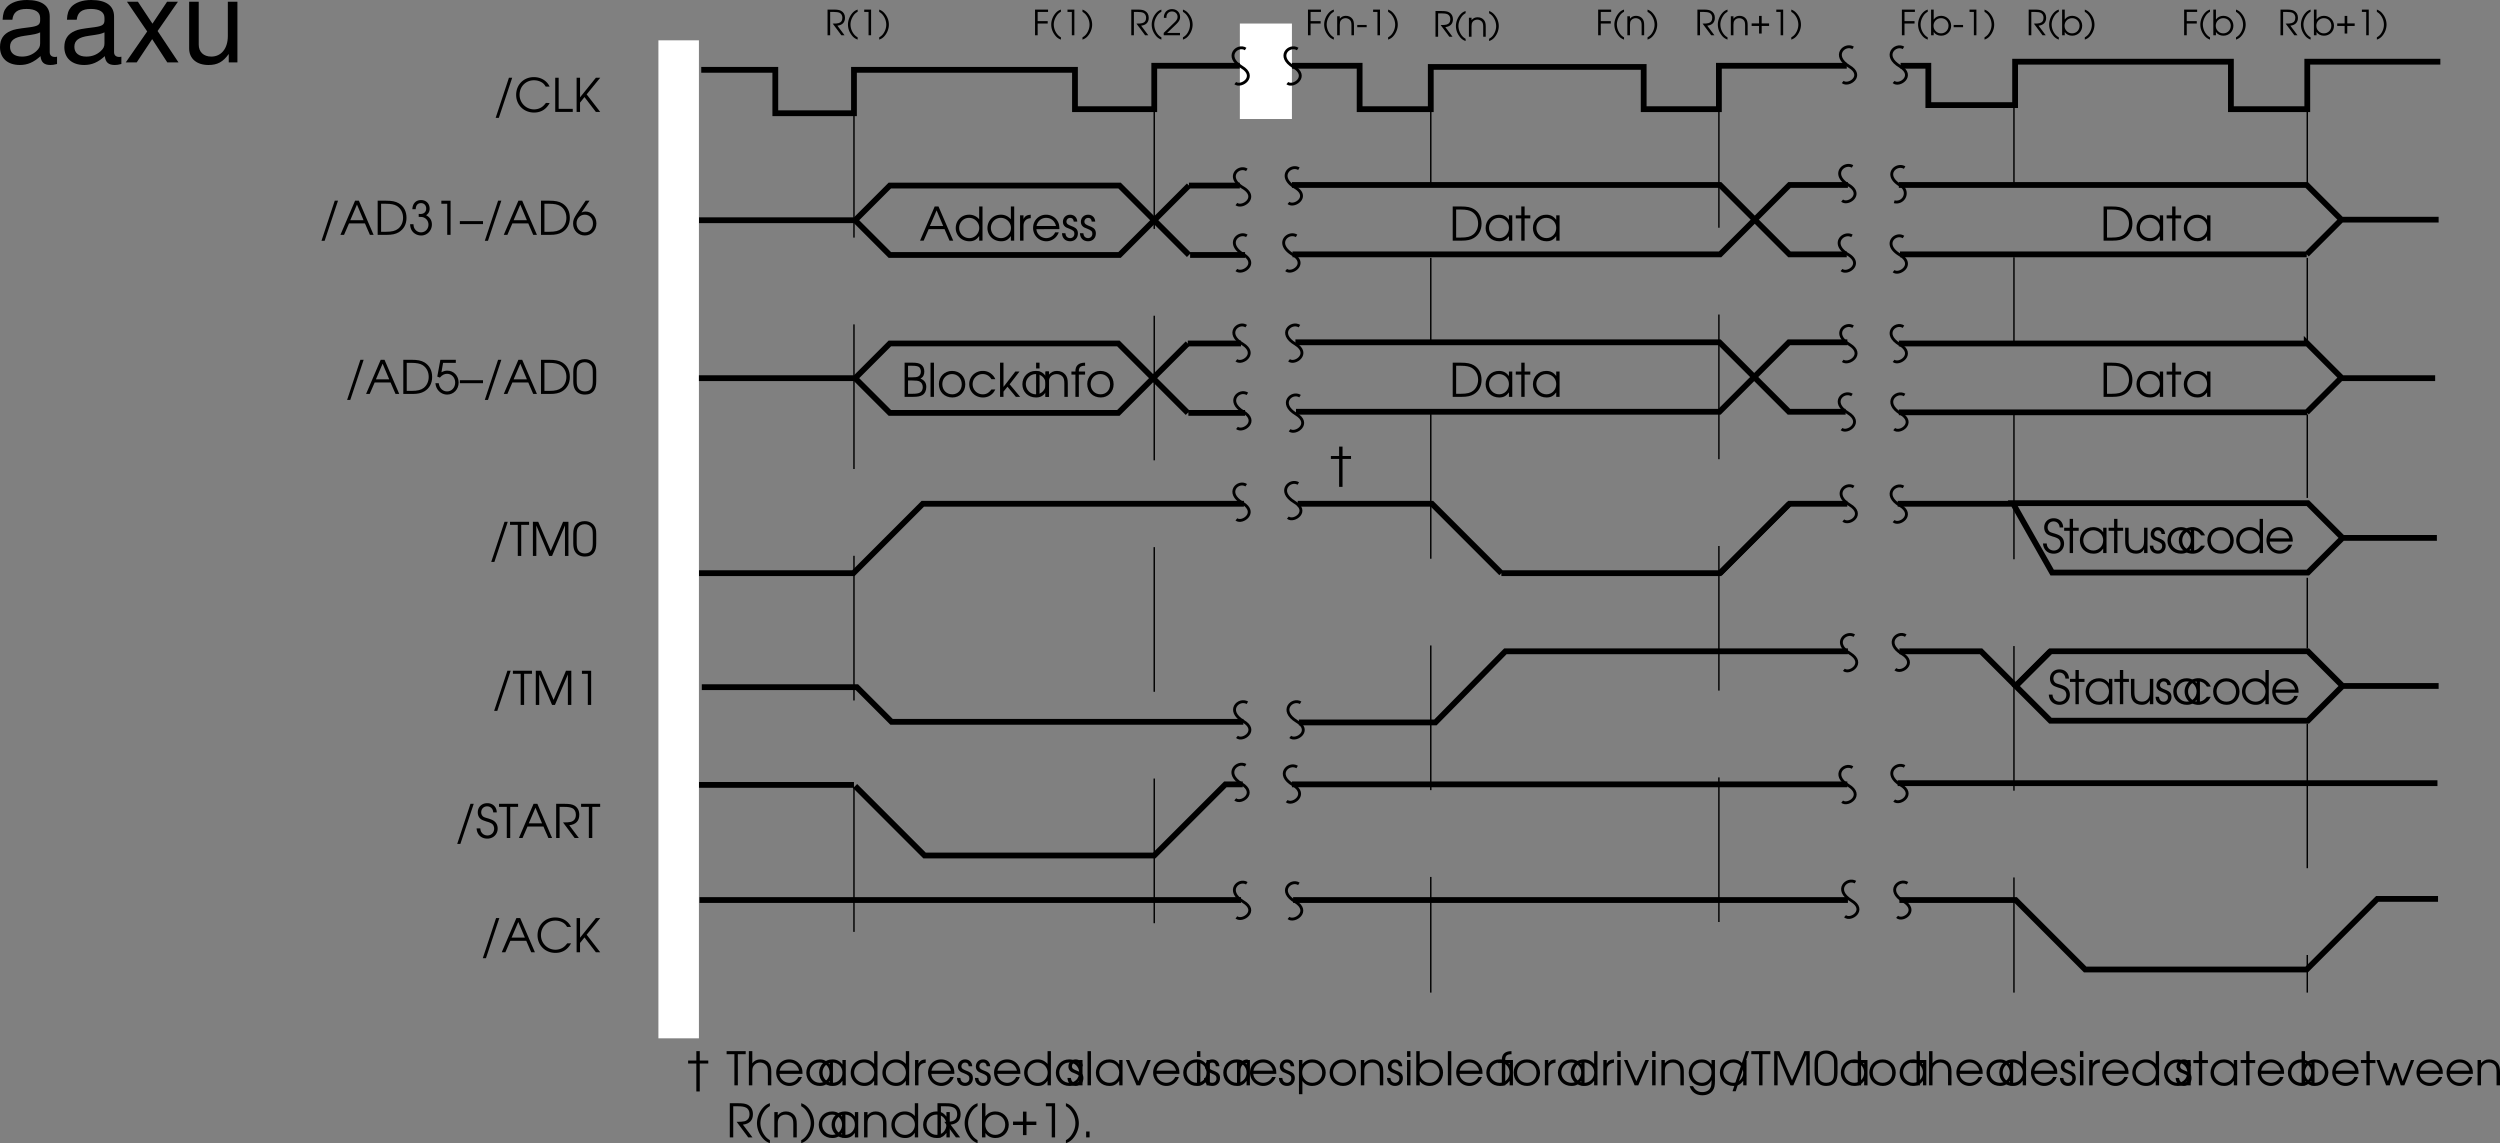 <svg xmlns="http://www.w3.org/2000/svg" xmlns:xlink="http://www.w3.org/1999/xlink" width="432.116" height="197.594"><rect width="100%" height="100%" fill="#808080" stroke="none"/><defs><path id="a" d="M.313 1.031h.546l2.313-6.937h-.563zm0 0"/><path id="b" d="M5.5-1.547c-.25.313-.39.469-.594.625-.39.313-.922.485-1.453.485a2.51 2.51 0 0 1-2.5-2.516c0-1.438 1.078-2.516 2.485-2.516.515 0 1 .14 1.39.39.266.173.422.345.64.704h.673c-.454-1.016-1.5-1.64-2.72-1.64C1.657-6.016.36-4.704.36-2.939.36-1.202 1.688.11 3.453.11c1.203 0 2.11-.562 2.703-1.656zm0 0"/><path id="c" d="M.61 0h3.03v-.531H1.204v-5.375H.61zm0 0"/><path id="d" d="M.61 0h.593v-1.61l.766-.952L3.937 0h.75L2.345-3.031l2.344-2.875h-.75l-2.735 3.39v-3.39H.61zm0 0"/><path id="e" d="M.094 0h.625l.86-1.984h2.75L5.187 0h.64L3.281-5.906h-.656Zm1.703-2.531 1.156-2.703 1.14 2.703zm0 0"/><path id="f" d="M.61 0h1.593c.89 0 1.516-.14 2.031-.438.891-.53 1.36-1.39 1.36-2.5 0-1.109-.453-1.984-1.328-2.515-.563-.328-1.188-.453-2.266-.453H.61Zm.593-.531v-4.844h.828c.875 0 1.469.125 1.89.375C4.61-4.578 5-3.844 5-2.953c0 .765-.297 1.453-.844 1.89-.468.375-1.078.532-2.125.532zm0 0"/><path id="g" d="M1.234-4.438c.016-.671.344-1.046.922-1.046.531 0 .89.39.89.937 0 .578-.39.938-1 .938-.062 0-.062 0-.296-.016v.516c.39.015.531.015.688.046.593.157 1 .672 1 1.297 0 .75-.547 1.329-1.282 1.329a1.27 1.27 0 0 1-1.078-.579c-.14-.203-.203-.421-.234-.828H.266c.015.422.093.719.25 1.016.328.578.953.937 1.671.937 1.032 0 1.844-.843 1.844-1.906 0-.703-.328-1.25-1-1.594.422-.28.61-.64.61-1.125 0-.89-.61-1.5-1.485-1.5-.89 0-1.469.61-1.5 1.579zm0 0"/><path id="h" d="M2.25 0h.578v-5.906H1.234v.531H2.25Zm0 0"/><path id="i" d="M0-2.375v.516h4v-.516Zm0 0"/><path id="j" d="M2.375-5.906.906-3.734C.344-2.891.203-2.547.203-1.938.203-.78 1.078.11 2.234.11c1.157 0 2-.89 2-2.093 0-1.141-.828-2.047-1.875-2.047-.265 0-.437.047-.703.172l1.39-2.047Zm-.156 2.422c.828 0 1.422.625 1.422 1.515 0 .89-.579 1.532-1.407 1.532-.828 0-1.437-.657-1.437-1.547 0-.86.61-1.5 1.422-1.5zm0 0"/><path id="k" d="m.531-3 .453.172c.375-.438.766-.656 1.235-.656.812 0 1.406.656 1.406 1.515 0 .86-.61 1.532-1.406 1.532C1.469-.438.89-1.016.78-1.86H.203c.063.39.094.562.203.78C.75-.343 1.453.11 2.234.11 3.36.11 4.22-.797 4.22-1.969c0-1.156-.844-2.062-1.953-2.062-.36 0-.657.093-1.016.281l.281-1.625h2.203v-.531H1.063Zm0 0"/><path id="l" d="M.234-2.156c0 .594.11 1.047.297 1.375.344.578.938.89 1.735.89.703 0 1.25-.25 1.578-.734.234-.344.36-.875.36-1.531v-1.672c0-.672-.095-1.031-.345-1.39-.359-.516-.937-.798-1.64-.798-.672 0-1.203.235-1.563.657-.281.375-.422.828-.422 1.53zM3.61-2.25c0 .516-.062.938-.187 1.172-.203.422-.625.64-1.188.64-.5 0-.89-.187-1.14-.546C.906-1.25.828-1.641.828-2.25v-1.453c0-.547.063-.906.203-1.156.235-.391.672-.625 1.188-.625.484 0 .875.203 1.125.53.203.266.265.61.265 1.25zm0 0"/><path id="m" d="M1.406 0H2v-5.375h1.36v-.531H.062v.531h1.343zm0 0"/><path id="n" d="M.61 0h.593v-5.266L3.422 0h.5l2.234-5.266V0h.594v-5.906h-.922L3.688-.875 1.53-5.906H.61Zm0 0"/><path id="o" d="M.172-1.656C.234-.594.953.109 2.032.109c1.015 0 1.78-.75 1.78-1.75 0-.53-.218-.984-.593-1.265-.25-.188-.485-.297-1.094-.485-.547-.156-.719-.218-.875-.359a.954.954 0 0 1-.281-.688c0-.609.437-1.03 1.015-1.03.61 0 1.016.405 1.063 1.046h.61c-.016-.953-.688-1.594-1.641-1.594-.954 0-1.641.657-1.641 1.594 0 .406.14.797.406 1.047.235.219.406.297 1.11.531.468.125.718.25.921.375.25.188.391.5.391.86 0 .671-.484 1.171-1.156 1.171-.39 0-.75-.171-.953-.437-.172-.219-.25-.406-.282-.781zm0 0"/><path id="p" d="M2.875-2.203c1.14-.125 1.734-.75 1.734-1.813 0-.734-.312-1.296-.875-1.609-.375-.203-.875-.281-1.656-.281H.61V0h.594v-5.375h.828c.625 0 1.047.063 1.36.219.406.187.625.593.625 1.125 0 .672-.297 1.093-.891 1.25-.281.062-.672.094-1.328.094l2 2.687h.734Zm0 0"/><path id="A" d="M.5 0h.594v-2.406c0-.469.062-.75.25-.985.234-.343.64-.546 1.093-.546.422 0 .813.171 1.047.468.22.266.297.61.297 1.11V0h.594v-2.36c0-.656-.125-1.109-.375-1.453-.328-.421-.875-.671-1.516-.671-.593 0-1.093.25-1.39.671v-2.093H.5Zm0 0"/><path id="B" d="M4.89-1.984c0-.61-.077-.97-.296-1.36-.39-.703-1.157-1.14-2-1.14-1.266 0-2.25 1-2.25 2.28A2.284 2.284 0 0 0 2.64.11c.953 0 1.812-.625 2.14-1.546h-.625c-.25.593-.86 1-1.531 1-.89 0-1.656-.688-1.703-1.547zM.939-2.531c.171-.844.828-1.406 1.656-1.406.86 0 1.5.53 1.703 1.406zm0 0"/><path id="C" d="M4.953-4.375h-.578v.781c-.453-.61-.969-.89-1.734-.89-1.313 0-2.297 1-2.297 2.312 0 1.313 1 2.281 2.344 2.281.75 0 1.203-.25 1.687-.875V0h.578Zm-2.297.438c.969 0 1.719.75 1.719 1.734 0 1-.75 1.765-1.688 1.765-.984 0-1.75-.78-1.75-1.78 0-.954.766-1.72 1.72-1.72zm0 0"/><path id="D" d="M4.969-5.906H4.39v2.218a2.204 2.204 0 0 0-1.735-.796c-1.312 0-2.312 1-2.312 2.312C.344-.875 1.375.11 2.719.11c.734 0 1.219-.265 1.672-.906V0h.578ZM2.64-3.938c.984 0 1.765.782 1.765 1.735 0 .969-.765 1.765-1.703 1.765-1 0-1.765-.765-1.765-1.765 0-.969.765-1.735 1.703-1.735zm0 0"/><path id="E" d="M.5 0h.594v-2.547c0-.797.437-1.281 1.25-1.344v-.593c-.64.03-1.016.25-1.25.734v-.625H.5Zm0 0"/><path id="F" d="M.14-1.281C.157-.438.704.109 1.548.109 2.344.11 2.89-.453 2.89-1.25c0-.547-.25-.906-.766-1.125-.672-.281-.703-.281-.828-.36-.266-.124-.39-.312-.39-.562 0-.36.28-.64.624-.64.39 0 .61.218.64.64h.61C2.75-4 2.25-4.484 1.547-4.484c-.719 0-1.25.53-1.25 1.234 0 .328.125.594.328.781.188.172.203.188.813.422.687.281.843.453.843.844 0 .437-.297.766-.734.766-.484 0-.781-.313-.813-.844zm0 0"/><path id="G" d="M.5 0h.594v-5.906H.5Zm0 0"/><path id="H" d="M1.906 0h.625l1.844-4.375h-.61L2.204-.703.656-4.375H.062Zm0 0"/><path id="I" d="M.5 0h.594v-4.375H.5Zm0-4.906h.594v-1H.5Zm0 0"/><path id="J" d="M.5-4.375v5.906h.594V-.75c.39.563.984.86 1.703.86 1.312 0 2.328-1 2.328-2.282 0-1.312-1-2.312-2.313-2.312-.75 0-1.343.296-1.718.859v-.75zm2.297.438c.984 0 1.719.75 1.719 1.765 0 .985-.735 1.735-1.72 1.735-1 0-1.733-.75-1.733-1.766 0-.969.75-1.735 1.734-1.735zm0 0"/><path id="K" d="M2.625-4.484C1.328-4.484.344-3.5.344-2.22c0 1.361.969 2.33 2.344 2.33 1.265 0 2.218-.968 2.218-2.28 0-1.345-.953-2.313-2.281-2.313zm0 .546c.969 0 1.672.75 1.672 1.766S3.609-.437 2.657-.437c-1 0-1.72-.735-1.72-1.766 0-.985.72-1.735 1.688-1.735zm0 0"/><path id="L" d="M.5 0h.594v-2.406c0-.485.062-.75.234-1 .234-.328.64-.531 1.11-.531.421 0 .812.171 1.062.468.203.281.281.594.281 1.172V0h.594v-2.297c0-.734-.11-1.125-.39-1.5-.344-.437-.86-.687-1.485-.687-.578 0-1.031.218-1.406.671v-.562H.5Zm0 0"/><path id="M" d="M.5 0h.594v-.75c.375.547 1 .86 1.718.86 1.313 0 2.313-.985 2.313-2.297 0-1.297-1.016-2.297-2.313-2.297-.734 0-1.343.312-1.718.859v-2.281H.5Zm2.297-3.938c.984 0 1.719.75 1.719 1.735 0 1-.735 1.765-1.72 1.765-.5 0-.89-.171-1.233-.515-.344-.36-.5-.766-.5-1.25 0-.985.75-1.735 1.734-1.735zm0 0"/><path id="N" d="M.813 0h.593v-3.844h1.078v-.531H1.406c-.015-.734.282-1 1.078-1v-.531c-1.125 0-1.687.515-1.671 1.531H.125v.531h.688zm0 0"/><path id="O" d="M4.875-4.375h-.594v.781c-.437-.61-.968-.89-1.718-.89-1.282 0-2.22 1-2.22 2.312C.344-.89 1.329.11 2.61.11c.797 0 1.329-.328 1.672-1v.297c0 .438-.047.703-.172.985-.234.5-.75.78-1.421.78-.5 0-.876-.14-1.188-.437-.14-.14-.25-.265-.422-.593H.5C.813 1.157 1.594 1.72 2.703 1.72c.75 0 1.39-.282 1.766-.782.297-.406.406-.859.406-1.718Zm-2.266.438c.938 0 1.672.75 1.672 1.703 0 1.015-.718 1.796-1.672 1.796-.953 0-1.671-.765-1.671-1.78 0-1 .703-1.72 1.671-1.72zm0 0"/><path id="P" d="M1.047 0h.578v-3.844h.984v-.531h-.984v-1.531h-.578v1.531H.094v.531h.953zm0 0"/><path id="Q" d="M1.734 0h.641l.938-2.906L4.266 0h.625l1.703-4.375h-.578L4.594-.719 3.562-3.844h-.484L2.047-.719.64-4.375H.062Zm0 0"/><path id="R" d="M2.688-5.906c-.47.156-.75.328-1.079.656A4.035 4.035 0 0 0 .453-2.469c0 .828.266 1.61.766 2.313.437.61.86.937 1.468 1.156V.484c-.406-.25-.64-.453-.874-.765a3.618 3.618 0 0 1-.766-2.188 3.6 3.6 0 0 1 .594-1.937 2.8 2.8 0 0 1 1.046-1zm0 0"/><path id="S" d="M.266 1c.468-.156.75-.344 1.078-.656C2.062-.391 2.5-1.437 2.5-2.437a3.99 3.99 0 0 0-.766-2.329c-.437-.609-.859-.937-1.468-1.14v.515c.406.235.64.454.875.766.484.64.765 1.422.765 2.172 0 .672-.203 1.328-.61 1.953a2.721 2.721 0 0 1-1.03.984Zm0 0"/><path id="T" d="M2.125-2.734H.406v.593h1.719v1.75h.61v-1.75h1.703v-.593H2.734v-1.72h-.609Zm0 0"/><path id="U" d="M.813 0h.593v-1.016H.813Zm0 0"/><path id="V" d="M4.36-4.375h-.594v2.25c0 .531-.079.875-.266 1.14-.25.36-.64.547-1.094.547-.5 0-.906-.203-1.11-.546-.124-.235-.202-.579-.202-1.032v-2.359H.5v2.36c0 .655.11 1.092.344 1.42.328.453.86.703 1.515.703.688 0 1.11-.25 1.407-.796V0h.593zm0 0"/><path id="W" d="M4.188-1.281c-.454.593-.875.843-1.5.843-.97 0-1.75-.765-1.75-1.75 0-.984.765-1.75 1.734-1.75.64 0 1.187.313 1.515.891h.672a2.321 2.321 0 0 0-2.171-1.437C1.375-4.484.344-3.47.344-2.204.344-.89 1.375.11 2.719.11c.547 0 1.047-.171 1.453-.5.281-.218.453-.437.687-.89zm0 0"/><path id="X" d="M.61 0h1.468c.781 0 1.235-.094 1.61-.313.421-.25.671-.78.671-1.39 0-.719-.312-1.156-1-1.453.454-.25.657-.64.657-1.219 0-.516-.188-.938-.532-1.188-.328-.25-.765-.343-1.5-.343H.61zm.593-.531v-2.297h.703c.688 0 1.047.047 1.297.172.344.172.547.515.547 1 0 .406-.188.765-.469.906-.265.156-.672.219-1.265.219zm0-2.844v-2h.703c.61 0 .938.063 1.172.203.203.14.344.453.344.797 0 .422-.172.719-.469.86-.234.109-.5.14-1.031.14zm0 0"/><path id="Y" d="M.5 0h.594v-.906l.687-.844L3.234 0h.735L2.156-2.172 3.86-4.375h-.718L1.094-1.719v-4.187H.5Zm0 0"/><path id="Z" d="M2.484-5.906h-.593v1.625H.469v.515H1.89v4.829h.593v-4.829h1.47v-.515h-1.47zm0 0"/><path id="q" d="M2.156-1.656C3-1.75 3.47-2.22 3.47-3.016c0-.546-.235-.968-.672-1.203-.281-.156-.656-.218-1.25-.218H.453V0h.453v-4.031h.625c.453 0 .766.047 1.016.156.297.156.469.453.469.844 0 .515-.235.828-.672.937-.219.063-.5.078-1 .078L2.844 0h.547zm0 0"/><path id="r" d="M2.016-4.438c-.36.125-.563.25-.813.5-.531.547-.86 1.329-.86 2.079 0 .625.188 1.218.579 1.75.312.453.625.687 1.094.859V.36a2.17 2.17 0 0 1-.657-.563A2.736 2.736 0 0 1 .781-1.86c0-.485.156-.985.453-1.454.204-.328.422-.546.782-.75Zm0 0"/><path id="s" d="M1.688 0h.437v-4.438H.937v.407h.75zm0 0"/><path id="t" d="M.203.75C.547.625.766.5 1.016.25c.53-.547.859-1.328.859-2.078 0-.625-.188-1.219-.578-1.75-.328-.453-.64-.688-1.094-.86v.391c.297.188.484.344.656.578a2.73 2.73 0 0 1 .563 1.625c0 .5-.14 1-.438 1.469-.203.328-.437.531-.78.734zm0 0"/><path id="u" d="M.453 0h.453v-2.031h1.735v-.406H.906v-1.594h1.797v-.407H.453zm0 0"/><path id="v" d="M.203 0h2.813v-.406H.796l1.423-1.36c.625-.593.812-.921.812-1.39 0-.797-.578-1.36-1.39-1.36-.625 0-1.11.329-1.313.875C.25-3.437.234-3.312.234-3h.438c0-.281.031-.453.11-.61.155-.312.468-.5.843-.5.563 0 .969.391.969.923 0 .265-.094.5-.313.75a7.82 7.82 0 0 1-.531.53L.203-.406zm0 0"/><path id="w" d="M.375 0h.453v-1.813c0-.359.047-.546.172-.734.172-.25.469-.406.828-.406.313 0 .61.14.797.36.156.202.219.437.219.874V0h.437v-1.719c0-.562-.078-.843-.281-1.125-.266-.344-.656-.515-1.125-.515-.422 0-.781.156-1.047.5v-.422H.375Zm0 0"/><path id="x" d="M.188-1.781v.39h1.625v-.39Zm0 0"/><path id="y" d="M1.594-2.047H.312v.438h1.282v1.312h.453v-1.312h1.281v-.438H2.047v-1.297h-.453Zm0 0"/><path id="z" d="M.375 0h.453v-.563c.266.407.735.641 1.281.641.985 0 1.735-.734 1.735-1.719 0-.968-.766-1.718-1.735-1.718-.546 0-1 .234-1.28.64v-1.719H.374Zm1.719-2.953c.75 0 1.297.562 1.297 1.297 0 .75-.547 1.328-1.297 1.328-.36 0-.672-.125-.922-.39-.266-.266-.375-.563-.375-.938 0-.735.562-1.297 1.297-1.297zm0 0"/><path id="aa" d="M10.703-.984c-.187.046-.265.046-.36.046-.577 0-.905-.296-.905-.828v-6.156c0-1.86-1.36-2.86-3.938-2.86-1.547 0-2.766.438-3.484 1.22-.47.546-.672 1.14-.72 2.187h1.688c.141-1.281.891-1.86 2.454-1.86 1.515 0 2.343.547 2.343 1.547v.454c-.015.718-.375.968-1.734 1.156-2.36.297-2.734.375-3.36.64C1.454-4.921.845-4 .845-2.64.844-.734 2.156.453 4.28.453 5.594.453 6.656 0 7.844-1.078 7.954 0 8.484.453 9.562.453c.36 0 .579-.031 1.141-.172zM7.781-3.297c0 .563-.156.89-.656 1.36-.688.625-1.5.937-2.484.937-1.297 0-2.063-.625-2.063-1.688 0-1.093.719-1.656 2.516-1.906 1.781-.25 2.125-.328 2.687-.593zm0 0"/><path id="ab" d="m5.844-5.422 3.515-5.062H7.484l-2.53 3.796-2.516-3.796H.546l3.5 5.14L.344 0h1.89l2.672-4.016L7.516 0h1.937zm0 0"/><path id="ac" d="M9.64 0v-10.484H7.985v5.937C7.984-2.407 6.86-1 5.125-1c-1.328 0-2.172-.797-2.172-2.063v-7.421H1.297v8.078c0 1.75 1.297 2.86 3.344 2.86 1.546 0 2.515-.532 3.5-1.907V0Zm0 0"/></defs><path fill="none" stroke="#000" stroke-dasharray="25, 15" stroke-miterlimit="10" stroke-width=".25" d="M398.805 15.57v16m0 13v14.298m0 12.8v14.403m0 13.797v12.203m0 12.999v46.5m-251.2-155.5v155.5m149.5-157.202V171.57m51-155.8v15.898m0 12.802v14.5m0 12.698v99.903m-100.8-154.903v15m0 12.902v14.4m0 12.6v100m-47.797-157v157"/><g transform="translate(-29.219 -252.406)"><use xlink:href="#a" width="100%" height="100%" x="114.578" y="271.75"/><use xlink:href="#b" width="100%" height="100%" x="118.074" y="271.75"/><use xlink:href="#c" width="100%" height="100%" x="124.578" y="271.75"/><use xlink:href="#d" width="100%" height="100%" x="128.274" y="271.75"/></g><g transform="translate(-29.219 -252.406)"><use xlink:href="#a" width="100%" height="100%" x="84.471" y="293"/><use xlink:href="#e" width="100%" height="100%" x="87.967" y="293"/><use xlink:href="#f" width="100%" height="100%" x="93.887" y="293"/><use xlink:href="#g" width="100%" height="100%" x="99.839" y="293"/><use xlink:href="#h" width="100%" height="100%" x="104.271" y="293"/><use xlink:href="#i" width="100%" height="100%" x="108.703" y="293"/><use xlink:href="#a" width="100%" height="100%" x="112.703" y="293"/><use xlink:href="#e" width="100%" height="100%" x="116.199" y="293"/><use xlink:href="#f" width="100%" height="100%" x="122.119" y="293"/><use xlink:href="#j" width="100%" height="100%" x="128.071" y="293"/></g><g transform="translate(-29.219 -252.406)"><use xlink:href="#a" width="100%" height="100%" x="88.903" y="320.5"/><use xlink:href="#e" width="100%" height="100%" x="92.399" y="320.5"/><use xlink:href="#f" width="100%" height="100%" x="98.319" y="320.5"/><use xlink:href="#k" width="100%" height="100%" x="104.271" y="320.5"/><use xlink:href="#i" width="100%" height="100%" x="108.703" y="320.5"/><use xlink:href="#a" width="100%" height="100%" x="112.703" y="320.5"/><use xlink:href="#e" width="100%" height="100%" x="116.199" y="320.5"/><use xlink:href="#f" width="100%" height="100%" x="122.119" y="320.5"/><use xlink:href="#l" width="100%" height="100%" x="128.071" y="320.5"/></g><g transform="translate(-29.219 -252.406)"><use xlink:href="#a" width="100%" height="100%" x="113.814" y="348.5"/><use xlink:href="#m" width="100%" height="100%" x="117.31" y="348.5"/><use xlink:href="#n" width="100%" height="100%" x="120.718" y="348.5"/><use xlink:href="#l" width="100%" height="100%" x="128.07" y="348.5"/></g><g transform="translate(-29.219 -252.406)"><use xlink:href="#a" width="100%" height="100%" x="114.314" y="374.25"/><use xlink:href="#m" width="100%" height="100%" x="117.81" y="374.25"/><use xlink:href="#n" width="100%" height="100%" x="121.218" y="374.25"/><use xlink:href="#h" width="100%" height="100%" x="128.57" y="374.25"/></g><g transform="translate(-29.219 -252.406)"><use xlink:href="#a" width="100%" height="100%" x="107.93" y="397.25"/><use xlink:href="#o" width="100%" height="100%" x="111.426" y="397.25"/><use xlink:href="#m" width="100%" height="100%" x="115.41" y="397.25"/><use xlink:href="#e" width="100%" height="100%" x="118.818" y="397.25"/><use xlink:href="#p" width="100%" height="100%" x="124.738" y="397.25"/><use xlink:href="#m" width="100%" height="100%" x="129.594" y="397.25"/></g><g transform="translate(-29.219 -252.406)"><use xlink:href="#a" width="100%" height="100%" x="112.354" y="417"/><use xlink:href="#e" width="100%" height="100%" x="115.85" y="417"/><use xlink:href="#b" width="100%" height="100%" x="121.77" y="417"/><use xlink:href="#d" width="100%" height="100%" x="128.274" y="417"/></g><g transform="translate(-29.219 -252.406)"><use xlink:href="#q" width="100%" height="100%" x="171.803" y="258.5"/><use xlink:href="#r" width="100%" height="100%" x="175.445" y="258.5"/><use xlink:href="#s" width="100%" height="100%" x="177.659" y="258.5"/><use xlink:href="#t" width="100%" height="100%" x="180.983" y="258.5"/></g><g transform="translate(-29.219 -252.406)"><use xlink:href="#u" width="100%" height="100%" x="207.669" y="258.5"/><use xlink:href="#r" width="100%" height="100%" x="210.579" y="258.5"/><use xlink:href="#s" width="100%" height="100%" x="212.793" y="258.5"/><use xlink:href="#t" width="100%" height="100%" x="216.117" y="258.5"/></g><g transform="translate(-29.219 -252.406)"><use xlink:href="#q" width="100%" height="100%" x="224.303" y="258.5"/><use xlink:href="#r" width="100%" height="100%" x="227.945" y="258.5"/><use xlink:href="#v" width="100%" height="100%" x="230.159" y="258.5"/><use xlink:href="#t" width="100%" height="100%" x="233.483" y="258.5"/></g><g transform="translate(-29.219 -252.406)"><use xlink:href="#u" width="100%" height="100%" x="254.844" y="258.5"/><use xlink:href="#r" width="100%" height="100%" x="257.754" y="258.5"/><use xlink:href="#w" width="100%" height="100%" x="259.968" y="258.5"/><use xlink:href="#x" width="100%" height="100%" x="263.628" y="258.5"/><use xlink:href="#s" width="100%" height="100%" x="265.62" y="258.5"/><use xlink:href="#t" width="100%" height="100%" x="268.944" y="258.5"/></g><g transform="translate(-29.219 -252.406)"><use xlink:href="#q" width="100%" height="100%" x="276.885" y="258.75"/><use xlink:href="#r" width="100%" height="100%" x="280.527" y="258.75"/><use xlink:href="#w" width="100%" height="100%" x="282.741" y="258.75"/><use xlink:href="#t" width="100%" height="100%" x="286.401" y="258.75"/></g><g transform="translate(-29.219 -252.406)"><use xlink:href="#u" width="100%" height="100%" x="305.001" y="258.5"/><use xlink:href="#r" width="100%" height="100%" x="307.911" y="258.5"/><use xlink:href="#w" width="100%" height="100%" x="310.125" y="258.5"/><use xlink:href="#t" width="100%" height="100%" x="313.785" y="258.5"/></g><g transform="translate(-29.219 -252.406)"><use xlink:href="#q" width="100%" height="100%" x="322.156" y="258.5"/><use xlink:href="#r" width="100%" height="100%" x="325.798" y="258.5"/><use xlink:href="#w" width="100%" height="100%" x="328.012" y="258.5"/><use xlink:href="#y" width="100%" height="100%" x="331.672" y="258.5"/><use xlink:href="#s" width="100%" height="100%" x="335.308" y="258.5"/><use xlink:href="#t" width="100%" height="100%" x="338.632" y="258.5"/></g><g transform="translate(-29.219 -252.406)"><use xlink:href="#u" width="100%" height="100%" x="357.5" y="258.5"/><use xlink:href="#r" width="100%" height="100%" x="360.41" y="258.5"/><use xlink:href="#z" width="100%" height="100%" x="362.624" y="258.5"/><use xlink:href="#x" width="100%" height="100%" x="366.716" y="258.5"/><use xlink:href="#s" width="100%" height="100%" x="368.708" y="258.5"/><use xlink:href="#t" width="100%" height="100%" x="372.032" y="258.5"/></g><g transform="translate(-29.219 -252.406)"><use xlink:href="#q" width="100%" height="100%" x="379.419" y="258.5"/><use xlink:href="#r" width="100%" height="100%" x="383.061" y="258.5"/><use xlink:href="#z" width="100%" height="100%" x="385.275" y="258.5"/><use xlink:href="#t" width="100%" height="100%" x="389.367" y="258.5"/></g><g transform="translate(-29.219 -252.406)"><use xlink:href="#u" width="100%" height="100%" x="406.285" y="258.5"/><use xlink:href="#r" width="100%" height="100%" x="409.195" y="258.5"/><use xlink:href="#z" width="100%" height="100%" x="411.409" y="258.5"/><use xlink:href="#t" width="100%" height="100%" x="415.501" y="258.5"/></g><g transform="translate(-29.219 -252.406)"><use xlink:href="#q" width="100%" height="100%" x="422.94" y="258.5"/><use xlink:href="#r" width="100%" height="100%" x="426.582" y="258.5"/><use xlink:href="#z" width="100%" height="100%" x="428.796" y="258.5"/><use xlink:href="#y" width="100%" height="100%" x="432.888" y="258.5"/><use xlink:href="#s" width="100%" height="100%" x="436.524" y="258.5"/><use xlink:href="#t" width="100%" height="100%" x="439.848" y="258.5"/></g><g transform="translate(-29.219 -252.406)"><use xlink:href="#m" width="100%" height="100%" x="154.751" y="440"/><use xlink:href="#A" width="100%" height="100%" x="158.159" y="440"/><use xlink:href="#B" width="100%" height="100%" x="163.039" y="440"/><use xlink:href="#C" width="100%" height="100%" x="168.239" y="440"/><use xlink:href="#C" width="100%" height="100%" x="170.455" y="440"/><use xlink:href="#D" width="100%" height="100%" x="175.919" y="440"/><use xlink:href="#D" width="100%" height="100%" x="181.399" y="440"/><use xlink:href="#E" width="100%" height="100%" x="186.879" y="440"/><use xlink:href="#B" width="100%" height="100%" x="189.287" y="440"/><use xlink:href="#F" width="100%" height="100%" x="194.487" y="440"/><use xlink:href="#F" width="100%" height="100%" x="197.591" y="440"/><use xlink:href="#B" width="100%" height="100%" x="200.695" y="440"/><use xlink:href="#D" width="100%" height="100%" x="205.895" y="440"/><use xlink:href="#C" width="100%" height="100%" x="211.375" y="440"/><use xlink:href="#F" width="100%" height="100%" x="213.591" y="440"/><use xlink:href="#G" width="100%" height="100%" x="216.695" y="440"/><use xlink:href="#C" width="100%" height="100%" x="218.295" y="440"/><use xlink:href="#H" width="100%" height="100%" x="223.759" y="440"/><use xlink:href="#B" width="100%" height="100%" x="228.191" y="440"/><use xlink:href="#C" width="100%" height="100%" x="233.391" y="440"/><use xlink:href="#I" width="100%" height="100%" x="235.607" y="440"/><use xlink:href="#F" width="100%" height="100%" x="237.207" y="440"/><use xlink:href="#C" width="100%" height="100%" x="240.311" y="440"/><use xlink:href="#E" width="100%" height="100%" x="242.527" y="440"/><use xlink:href="#B" width="100%" height="100%" x="244.935" y="440"/><use xlink:href="#F" width="100%" height="100%" x="250.135" y="440"/><use xlink:href="#J" width="100%" height="100%" x="253.239" y="440"/><use xlink:href="#K" width="100%" height="100%" x="258.695" y="440"/><use xlink:href="#L" width="100%" height="100%" x="263.935" y="440"/><use xlink:href="#F" width="100%" height="100%" x="268.815" y="440"/><use xlink:href="#I" width="100%" height="100%" x="271.919" y="440"/><use xlink:href="#M" width="100%" height="100%" x="273.519" y="440"/><use xlink:href="#G" width="100%" height="100%" x="278.975" y="440"/><use xlink:href="#B" width="100%" height="100%" x="280.575" y="440"/><use xlink:href="#C" width="100%" height="100%" x="285.775" y="440"/><use xlink:href="#N" width="100%" height="100%" x="287.991" y="440"/><use xlink:href="#K" width="100%" height="100%" x="290.503" y="440"/><use xlink:href="#E" width="100%" height="100%" x="295.743" y="440"/><use xlink:href="#C" width="100%" height="100%" x="298.151" y="440"/><use xlink:href="#D" width="100%" height="100%" x="300.367" y="440"/><use xlink:href="#E" width="100%" height="100%" x="305.847" y="440"/><use xlink:href="#I" width="100%" height="100%" x="308.255" y="440"/><use xlink:href="#H" width="100%" height="100%" x="309.855" y="440"/><use xlink:href="#I" width="100%" height="100%" x="314.287" y="440"/><use xlink:href="#L" width="100%" height="100%" x="315.887" y="440"/><use xlink:href="#O" width="100%" height="100%" x="320.767" y="440"/><use xlink:href="#C" width="100%" height="100%" x="326.151" y="440"/><use xlink:href="#a" width="100%" height="100%" x="328.367" y="440"/><use xlink:href="#m" width="100%" height="100%" x="331.863" y="440"/><use xlink:href="#n" width="100%" height="100%" x="335.271" y="440"/><use xlink:href="#l" width="100%" height="100%" x="342.623" y="440"/><use xlink:href="#C" width="100%" height="100%" x="347.055" y="440"/><use xlink:href="#P" width="100%" height="100%" x="349.271" y="440"/><use xlink:href="#K" width="100%" height="100%" x="351.983" y="440"/><use xlink:href="#C" width="100%" height="100%" x="357.223" y="440"/><use xlink:href="#P" width="100%" height="100%" x="359.439" y="440"/><use xlink:href="#A" width="100%" height="100%" x="362.151" y="440"/><use xlink:href="#B" width="100%" height="100%" x="367.031" y="440"/><use xlink:href="#C" width="100%" height="100%" x="372.231" y="440"/><use xlink:href="#D" width="100%" height="100%" x="374.447" y="440"/><use xlink:href="#B" width="100%" height="100%" x="379.927" y="440"/><use xlink:href="#F" width="100%" height="100%" x="385.127" y="440"/><use xlink:href="#I" width="100%" height="100%" x="388.231" y="440"/><use xlink:href="#E" width="100%" height="100%" x="389.831" y="440"/><use xlink:href="#B" width="100%" height="100%" x="392.239" y="440"/><use xlink:href="#D" width="100%" height="100%" x="397.439" y="440"/><use xlink:href="#C" width="100%" height="100%" x="402.919" y="440"/><use xlink:href="#F" width="100%" height="100%" x="405.135" y="440"/><use xlink:href="#P" width="100%" height="100%" x="408.239" y="440"/><use xlink:href="#C" width="100%" height="100%" x="410.951" y="440"/><use xlink:href="#P" width="100%" height="100%" x="416.415" y="440"/><use xlink:href="#B" width="100%" height="100%" x="419.127" y="440"/><use xlink:href="#C" width="100%" height="100%" x="424.327" y="440"/><use xlink:href="#M" width="100%" height="100%" x="426.543" y="440"/><use xlink:href="#B" width="100%" height="100%" x="431.999" y="440"/><use xlink:href="#P" width="100%" height="100%" x="437.199" y="440"/><use xlink:href="#Q" width="100%" height="100%" x="439.911" y="440"/><use xlink:href="#B" width="100%" height="100%" x="446.559" y="440"/><use xlink:href="#B" width="100%" height="100%" x="451.759" y="440"/><use xlink:href="#L" width="100%" height="100%" x="456.959" y="440"/></g><g transform="translate(-29.219 -252.406)"><use xlink:href="#p" width="100%" height="100%" x="154.751" y="449"/><use xlink:href="#R" width="100%" height="100%" x="159.607" y="449"/><use xlink:href="#L" width="100%" height="100%" x="162.559" y="449"/><use xlink:href="#S" width="100%" height="100%" x="167.439" y="449"/><use xlink:href="#C" width="100%" height="100%" x="170.391" y="449"/><use xlink:href="#C" width="100%" height="100%" x="172.607" y="449"/><use xlink:href="#L" width="100%" height="100%" x="178.071" y="449"/><use xlink:href="#D" width="100%" height="100%" x="182.951" y="449"/><use xlink:href="#C" width="100%" height="100%" x="188.431" y="449"/><use xlink:href="#p" width="100%" height="100%" x="190.647" y="449"/><use xlink:href="#R" width="100%" height="100%" x="195.503" y="449"/><use xlink:href="#M" width="100%" height="100%" x="198.455" y="449"/><use xlink:href="#T" width="100%" height="100%" x="203.911" y="449"/><use xlink:href="#h" width="100%" height="100%" x="208.759" y="449"/><use xlink:href="#S" width="100%" height="100%" x="213.191" y="449"/><use xlink:href="#U" width="100%" height="100%" x="216.143" y="449"/></g><path fill="none" stroke="#000" stroke-miterlimit="10" stroke-width=".5" d="M329.207 132.47c-1.477-.848-3.777 1.335-.7 3.198 2.688 1.598-.097 3.56-1.1 2.7m-7.2-5.7c-1.441-.89-3.742 1.297-.7 3.102 2.723 1.652-.062 3.617-1.1 2.8m-103.102-6.3c-1.461-.828-3.762 1.36-.7 3.2 2.704 1.616-.082 3.581-1.097 2.698m10.699-5.598c-1.492-.878-3.789 1.31-.7 3.098 2.673 1.668-.112 3.633-1.1 2.801"/><path fill="none" stroke="#000" stroke-miterlimit="10" d="M120.805 135.668h26.8m.2.2 12 12h39.703l12.297-12.297h3m8.5-.001h96m8.703-.202h93.297"/><path fill="none" stroke="#000" stroke-miterlimit="10" stroke-width=".5" d="M329.207 28.97c-1.477-.876-3.777 1.308-.7 3.1a1.512 1.512 0 0 1-1.1 2.798m1.601 6.102c-1.403-.903-3.703 1.284-.602 3.1 2.664 1.641-.12 3.606-1.101 2.798m-7.2-6.098c-1.464-.828-3.765 1.36-.699 3.2 2.7 1.616-.086 3.581-1.101 2.698m1.902-17.898c-1.477-.836-3.777 1.352-.7 3.2 2.688 1.609-.093 3.573-1.1 2.698m-93.899-5.5c-1.45-.859-3.75 1.329-.703 3.2 2.718 1.586-.067 3.55-1.098 2.703m1.398 5.699c-1.48-.863-3.78 1.324-.699 3.2 2.684 1.585-.101 3.546-1.101 2.698m-6.797-5.898c-1.414-.863-3.715 1.324-.602 3.2 2.653 1.585-.133 3.546-1.199 2.698m1.801-17.3c-1.414-.899-3.715 1.285-.602 3.101 2.653 1.645-.133 3.606-1.199 2.801"/><g transform="translate(-29.219 -252.406)"><use xlink:href="#f" width="100%" height="100%" x="392.205" y="294"/><use xlink:href="#C" width="100%" height="100%" x="398.157" y="294"/><use xlink:href="#P" width="100%" height="100%" x="403.621" y="294"/><use xlink:href="#C" width="100%" height="100%" x="406.333" y="294"/></g><g transform="translate(-29.219 -252.406)"><use xlink:href="#f" width="100%" height="100%" x="279.705" y="294"/><use xlink:href="#C" width="100%" height="100%" x="285.657" y="294"/><use xlink:href="#P" width="100%" height="100%" x="291.121" y="294"/><use xlink:href="#C" width="100%" height="100%" x="293.833" y="294"/></g><g transform="translate(-29.219 -252.406)"><use xlink:href="#e" width="100%" height="100%" x="188.153" y="294"/><use xlink:href="#D" width="100%" height="100%" x="194.073" y="294"/><use xlink:href="#D" width="100%" height="100%" x="199.553" y="294"/><use xlink:href="#E" width="100%" height="100%" x="205.033" y="294"/><use xlink:href="#B" width="100%" height="100%" x="207.441" y="294"/><use xlink:href="#F" width="100%" height="100%" x="212.641" y="294"/><use xlink:href="#F" width="100%" height="100%" x="215.745" y="294"/></g><path fill="none" stroke="#000" stroke-miterlimit="10" d="m398.707 43.97 6-6-6-6h-70.5m93.301 6h-16.801m-6 6h-70.3m-105.102-12h74l6 6-6 6h-73.899m95.801 0h-9.902l-6-6 6-6h10.101m-113.898.1-6 6 6 6m8.797-12h-8.797m9.699 12h-9.5m-51.902 0-6-6 6-6h39.703l6 6-6 6zm-6-6h-27m188.5 49-12 12"/><path fill="none" stroke="#000" stroke-miterlimit="10" stroke-width=".5" d="M215.406 83.868c-1.402-.903-3.703 1.285-.601 3.101 2.664 1.645-.121 3.606-1.098 2.801m10.699-6.2c-1.441-.855-3.742 1.333-.699 3.2 2.723 1.594-.062 3.555-1.102 2.7m106.403-5.302c-1.403-.828-3.703 1.36-.602 3.2 2.664 1.62-.12 3.582-1.101 2.703m-6.899-5.903c-1.426-.918-3.726 1.27-.699 3.102 2.738 1.625-.043 3.59-1.102 2.7"/><g transform="translate(-29.219 -252.406)"><use xlink:href="#o" width="100%" height="100%" x="382.175" y="348"/><use xlink:href="#P" width="100%" height="100%" x="385.909" y="348"/><use xlink:href="#C" width="100%" height="100%" x="388.371" y="348"/><use xlink:href="#P" width="100%" height="100%" x="393.585" y="348"/><use xlink:href="#V" width="100%" height="100%" x="396.047" y="348"/><use xlink:href="#F" width="100%" height="100%" x="400.661" y="348"/><use xlink:href="#C" width="100%" height="100%" x="403.515" y="348"/><use xlink:href="#W" width="100%" height="100%" x="405.481" y="348"/><use xlink:href="#K" width="100%" height="100%" x="410.407" y="348"/><use xlink:href="#D" width="100%" height="100%" x="415.397" y="348"/><use xlink:href="#B" width="100%" height="100%" x="420.627" y="348"/></g><path fill="none" stroke="#000" stroke-miterlimit="10" d="M354.707 98.97h44.2l6-6-6-6h-51zm50.199-6h16.301m-73.199-5.9h-20m-8.703 0h-10l-12 12h-37.797m0 0-12-12h-23.203m-103.5 12h26.703l12-12h55.5"/><g transform="translate(-29.219 -252.406)"><use xlink:href="#o" width="100%" height="100%" x="383.175" y="374.124"/><use xlink:href="#P" width="100%" height="100%" x="386.909" y="374.124"/><use xlink:href="#C" width="100%" height="100%" x="389.371" y="374.124"/><use xlink:href="#P" width="100%" height="100%" x="394.585" y="374.124"/><use xlink:href="#V" width="100%" height="100%" x="397.047" y="374.124"/><use xlink:href="#F" width="100%" height="100%" x="401.661" y="374.124"/><use xlink:href="#C" width="100%" height="100%" x="404.515" y="374.124"/><use xlink:href="#W" width="100%" height="100%" x="406.481" y="374.124"/><use xlink:href="#K" width="100%" height="100%" x="411.407" y="374.124"/><use xlink:href="#D" width="100%" height="100%" x="416.397" y="374.124"/><use xlink:href="#B" width="100%" height="100%" x="421.627" y="374.124"/></g><path fill="none" stroke="#000" stroke-miterlimit="10" stroke-width=".5" d="M215.605 121.47c-1.48-.86-3.78 1.327-.699 3.198 2.684 1.586-.101 3.551-1.101 2.7m106.703-17.5c-1.492-.883-3.793 1.304-.703 3.101 2.675 1.66-.11 3.625-1.098 2.801m-93.902 5.7c-1.43-.86-3.73 1.327-.7 3.198 2.735 1.586-.05 3.551-1.097 2.7"/><path fill="none" stroke="#000" stroke-miterlimit="10" d="M404.906 118.57h16.602m-300.203.2h26.8l6 6h60.801m184-.2 6-6-6-6h-44.5l-6 6 6 6zm-79.5-12h-59.199l-.2.2-11.902 12.098h-23.597m197.297-114.2h-23v8.2h-13.2v-8.2h-37.3v7.5h-15v-6.8h-4.797m-9.301 0h-22.102v7.5h-13V11.57h-36.8v7.297h-12.297v-7.5h-35.5v7.5h-13.703V12.07h-38.2v7.5h-13.597v-7.5h-12.801"/><path fill="none" stroke="#000" stroke-miterlimit="10" stroke-width=".5" d="M329.008 8.27c-1.403-.828-3.703 1.355-.602 3.2 2.664 1.616-.12 3.581-1.101 2.698m-7-5.898c-1.45-.863-3.75 1.324-.7 3.2 2.715 1.585-.066 3.546-1.097 2.698"/><path fill="#fff" d="M223.305 20.57V4.07h-9v16.5h9"/><path fill="none" stroke="#000" stroke-miterlimit="10" stroke-width=".5" d="M215.305 8.47c-1.426-.903-3.727 1.28-.7 3.1 2.739 1.641-.046 3.606-1.097 2.798m10.797-5.898c-1.465-.903-3.766 1.28-.7 3.1 2.7 1.641-.085 3.606-1.097 2.798"/><path fill="#fff" d="M120.805 179.47V6.97h-7v172.5h7"/><path fill="none" stroke="#000" stroke-miterlimit="10" stroke-width=".5" d="M215.508 152.668c-1.414-.87-3.715 1.317-.602 3.2 2.653 1.574-.133 3.539-1.199 2.703m10.801-5.801c-1.418-.883-3.719 1.305-.602 3.098 2.649 1.664-.136 3.629-1.199 2.8m107-6c-1.477-.906-3.777 1.282-.7 3.102 2.688 1.637-.097 3.602-1.1 2.7m-7.2-6c-1.477-.833-3.777 1.355-.7 3.198 2.688 1.614-.093 3.579-1.1 2.7"/><path fill="none" stroke="#000" stroke-miterlimit="10" d="M421.406 155.368h-10.5l-12.199 12.203h-38.3l-12-12h-20.102m-8.899-.001h-95.898m-9 0h-93.602"/><path fill="none" stroke="#000" stroke-miterlimit="10" stroke-width=".5" d="M329.406 109.868c-1.426-.914-3.726 1.27-.699 3.101 2.738 1.63-.047 3.594-1.102 2.7"/><path fill="none" stroke="#000" stroke-miterlimit="10" d="M214.508 59.368h-9.203"/><path fill="none" stroke="#000" stroke-miterlimit="10" stroke-width=".5" d="M215.605 68.07c-1.433-.894-3.734 1.294-.699 3.098 2.73 1.653-.054 3.618-1.101 2.801m115.402-5.699c-1.477-.86-3.773 1.324-.7 3.2 2.688 1.585-.093 3.55-1.1 2.698m-112.001-17.8c-1.402-.883-3.703 1.304-.601 3.101 2.664 1.66-.121 3.625-1.098 2.801m11 6.2c-1.441-.903-3.742 1.284-.7 3.1 2.723 1.641-.062 3.606-1.1 2.798m1.698-18c-1.48-.883-3.78 1.304-.699 3.101 2.684 1.66-.101 3.625-1.101 2.801"/><g transform="translate(-29.219 -252.406)"><use xlink:href="#f" width="100%" height="100%" x="392.205" y="321"/><use xlink:href="#C" width="100%" height="100%" x="398.157" y="321"/><use xlink:href="#P" width="100%" height="100%" x="403.621" y="321"/><use xlink:href="#C" width="100%" height="100%" x="406.333" y="321"/></g><g transform="translate(-29.219 -252.406)"><use xlink:href="#f" width="100%" height="100%" x="279.705" y="321"/><use xlink:href="#C" width="100%" height="100%" x="285.657" y="321"/><use xlink:href="#P" width="100%" height="100%" x="291.121" y="321"/><use xlink:href="#C" width="100%" height="100%" x="293.833" y="321"/></g><g transform="translate(-29.219 -252.406)"><use xlink:href="#X" width="100%" height="100%" x="184.966" y="321"/><use xlink:href="#G" width="100%" height="100%" x="189.558" y="321"/><use xlink:href="#K" width="100%" height="100%" x="191.158" y="321"/><use xlink:href="#W" width="100%" height="100%" x="196.398" y="321"/><use xlink:href="#Y" width="100%" height="100%" x="201.574" y="321"/><use xlink:href="#C" width="100%" height="100%" x="205.59" y="321"/><use xlink:href="#I" width="100%" height="100%" x="207.806" y="321"/><use xlink:href="#L" width="100%" height="100%" x="209.406" y="321"/><use xlink:href="#N" width="100%" height="100%" x="214.286" y="321"/><use xlink:href="#K" width="100%" height="100%" x="216.798" y="321"/></g><path fill="none" stroke="#000" stroke-miterlimit="10" d="M319.008 71.168h-9.801l-6-6 6-6h10.098m-114 .2-6 6 6 6m9.902 0h-9.8m18.601-.2h73.199l6-6-6-6h-73.3m-70.102 12.2-6-6 6-6h39.5l6 6-6 6zm-6-6h-27"/><path fill="none" stroke="#000" stroke-miterlimit="10" stroke-width=".5" d="M320.105 68.27c-1.464-.898-3.765 1.29-.699 3.098 2.7 1.648-.086 3.613-1.101 2.8m2-17.698c-1.414-.903-3.715 1.284-.598 3.1 2.648 1.641-.137 3.606-1.2 2.798m10.501-5.898c-1.403-.903-3.703 1.284-.602 3.1 2.664 1.641-.12 3.606-1.101 2.798"/><path fill="none" stroke="#000" stroke-miterlimit="10" d="M328.207 59.368h70.5v-.098l6 6-6 6h.098-70.598m76.5-5.902h16.2"/><use xlink:href="#Z" width="100%" height="100%" x="258.788" y="335.5" transform="translate(-29.219 -252.406)"/><path fill="none" stroke="#000" stroke-miterlimit="10" d="m354.406 112.57-6 6m0 0-6-6h-14.101"/><use xlink:href="#Z" width="100%" height="100%" x="147.688" y="440" transform="translate(-29.219 -252.406)"/><g transform="translate(-29.219 -252.406)"><use xlink:href="#aa" width="100%" height="100%" x="28.375" y="263.187"/><use xlink:href="#aa" width="100%" height="100%" x="39.495" y="263.187"/><use xlink:href="#ab" width="100%" height="100%" x="50.615" y="263.187"/><use xlink:href="#ac" width="100%" height="100%" x="60.615" y="263.187"/></g></svg>

